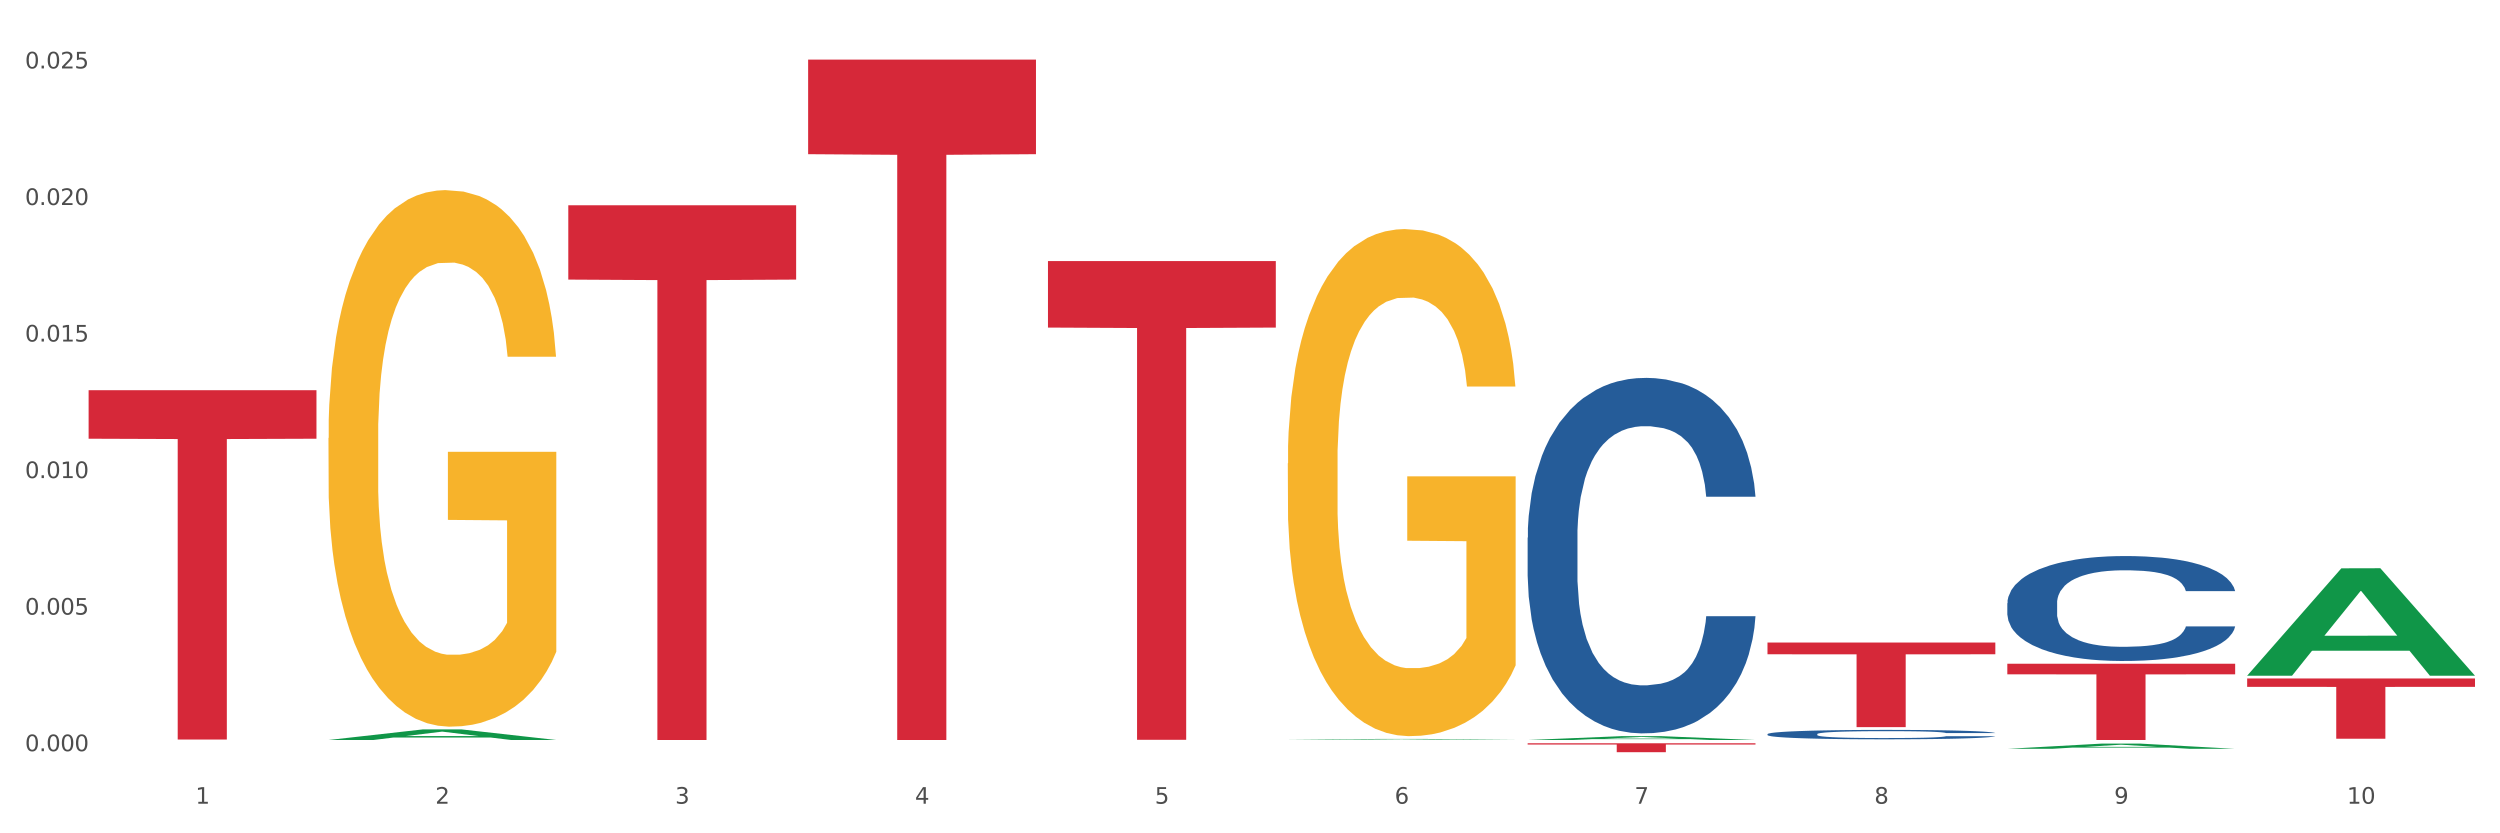 <?xml version="1.0" encoding="utf-8" standalone="no"?>
<!DOCTYPE svg PUBLIC "-//W3C//DTD SVG 1.1//EN"
  "http://www.w3.org/Graphics/SVG/1.1/DTD/svg11.dtd">
<svg xmlns:xlink="http://www.w3.org/1999/xlink" width="1080pt" height="360pt" viewBox="0 0 1080 360" xmlns="http://www.w3.org/2000/svg" version="1.1">
 <rect x="0" y="0" width="1080" height="360" fill="#333333" stroke="none"/>
 <defs>
  <style type="text/css">*{stroke-linejoin: round; stroke-linecap: butt}</style>
 </defs>
 <g id="figure_1">
  <g id="patch_1">
   <path d="M 0 360 
L 1080 360 
L 1080 0 
L 0 0 
z
" style="fill: #ffffff; stroke: #ffffff; stroke-linejoin: miter"/>
  </g>
  <g id="axes_1">
   <g id="matplotlib.axis_1">
    <g id="xtick_1">
     <g id="text_1">
      <!-- 1 -->
      <g style="fill: #4d4d4d" transform="translate(84.444 347.204) scale(0.096 -0.096)">
       <defs>
        <path id="DejaVuSans-31" d="M 794 531 
L 1825 531 
L 1825 4091 
L 703 3866 
L 703 4441 
L 1819 4666 
L 2450 4666 
L 2450 531 
L 3481 531 
L 3481 0 
L 794 0 
L 794 531 
z
" transform="scale(0.016)"/>
       </defs>
       <use xlink:href="#DejaVuSans-31"/>
      </g>
     </g>
    </g>
    <g id="xtick_2">
     <g id="text_2">
      <!-- 2 -->
      <g style="fill: #4d4d4d" transform="translate(188.053 347.204) scale(0.096 -0.096)">
       <defs>
        <path id="DejaVuSans-32" d="M 1228 531 
L 3431 531 
L 3431 0 
L 469 0 
L 469 531 
Q 828 903 1448 1529 
Q 2069 2156 2228 2338 
Q 2531 2678 2651 2914 
Q 2772 3150 2772 3378 
Q 2772 3750 2511 3984 
Q 2250 4219 1831 4219 
Q 1534 4219 1204 4116 
Q 875 4013 500 3803 
L 500 4441 
Q 881 4594 1212 4672 
Q 1544 4750 1819 4750 
Q 2544 4750 2975 4387 
Q 3406 4025 3406 3419 
Q 3406 3131 3298 2873 
Q 3191 2616 2906 2266 
Q 2828 2175 2409 1742 
Q 1991 1309 1228 531 
z
" transform="scale(0.016)"/>
       </defs>
       <use xlink:href="#DejaVuSans-32"/>
      </g>
     </g>
    </g>
    <g id="xtick_3">
     <g id="text_3">
      <!-- 3 -->
      <g style="fill: #4d4d4d" transform="translate(291.663 347.204) scale(0.096 -0.096)">
       <defs>
        <path id="DejaVuSans-33" d="M 2597 2516 
Q 3050 2419 3304 2112 
Q 3559 1806 3559 1356 
Q 3559 666 3084 287 
Q 2609 -91 1734 -91 
Q 1441 -91 1130 -33 
Q 819 25 488 141 
L 488 750 
Q 750 597 1062 519 
Q 1375 441 1716 441 
Q 2309 441 2620 675 
Q 2931 909 2931 1356 
Q 2931 1769 2642 2001 
Q 2353 2234 1838 2234 
L 1294 2234 
L 1294 2753 
L 1863 2753 
Q 2328 2753 2575 2939 
Q 2822 3125 2822 3475 
Q 2822 3834 2567 4026 
Q 2313 4219 1838 4219 
Q 1578 4219 1281 4162 
Q 984 4106 628 3988 
L 628 4550 
Q 988 4650 1302 4700 
Q 1616 4750 1894 4750 
Q 2613 4750 3031 4423 
Q 3450 4097 3450 3541 
Q 3450 3153 3228 2886 
Q 3006 2619 2597 2516 
z
" transform="scale(0.016)"/>
       </defs>
       <use xlink:href="#DejaVuSans-33"/>
      </g>
     </g>
    </g>
    <g id="xtick_4">
     <g id="text_4">
      <!-- 4 -->
      <g style="fill: #4d4d4d" transform="translate(395.273 347.204) scale(0.096 -0.096)">
       <defs>
        <path id="DejaVuSans-34" d="M 2419 4116 
L 825 1625 
L 2419 1625 
L 2419 4116 
z
M 2253 4666 
L 3047 4666 
L 3047 1625 
L 3713 1625 
L 3713 1100 
L 3047 1100 
L 3047 0 
L 2419 0 
L 2419 1100 
L 313 1100 
L 313 1709 
L 2253 4666 
z
" transform="scale(0.016)"/>
       </defs>
       <use xlink:href="#DejaVuSans-34"/>
      </g>
     </g>
    </g>
    <g id="xtick_5">
     <g id="text_5">
      <!-- 5 -->
      <g style="fill: #4d4d4d" transform="translate(498.883 347.204) scale(0.096 -0.096)">
       <defs>
        <path id="DejaVuSans-35" d="M 691 4666 
L 3169 4666 
L 3169 4134 
L 1269 4134 
L 1269 2991 
Q 1406 3038 1543 3061 
Q 1681 3084 1819 3084 
Q 2600 3084 3056 2656 
Q 3513 2228 3513 1497 
Q 3513 744 3044 326 
Q 2575 -91 1722 -91 
Q 1428 -91 1123 -41 
Q 819 9 494 109 
L 494 744 
Q 775 591 1075 516 
Q 1375 441 1709 441 
Q 2250 441 2565 725 
Q 2881 1009 2881 1497 
Q 2881 1984 2565 2268 
Q 2250 2553 1709 2553 
Q 1456 2553 1204 2497 
Q 953 2441 691 2322 
L 691 4666 
z
" transform="scale(0.016)"/>
       </defs>
       <use xlink:href="#DejaVuSans-35"/>
      </g>
     </g>
    </g>
    <g id="xtick_6">
     <g id="text_6">
      <!-- 6 -->
      <g style="fill: #4d4d4d" transform="translate(602.492 347.204) scale(0.096 -0.096)">
       <defs>
        <path id="DejaVuSans-36" d="M 2113 2584 
Q 1688 2584 1439 2293 
Q 1191 2003 1191 1497 
Q 1191 994 1439 701 
Q 1688 409 2113 409 
Q 2538 409 2786 701 
Q 3034 994 3034 1497 
Q 3034 2003 2786 2293 
Q 2538 2584 2113 2584 
z
M 3366 4563 
L 3366 3988 
Q 3128 4100 2886 4159 
Q 2644 4219 2406 4219 
Q 1781 4219 1451 3797 
Q 1122 3375 1075 2522 
Q 1259 2794 1537 2939 
Q 1816 3084 2150 3084 
Q 2853 3084 3261 2657 
Q 3669 2231 3669 1497 
Q 3669 778 3244 343 
Q 2819 -91 2113 -91 
Q 1303 -91 875 529 
Q 447 1150 447 2328 
Q 447 3434 972 4092 
Q 1497 4750 2381 4750 
Q 2619 4750 2861 4703 
Q 3103 4656 3366 4563 
z
" transform="scale(0.016)"/>
       </defs>
       <use xlink:href="#DejaVuSans-36"/>
      </g>
     </g>
    </g>
    <g id="xtick_7">
     <g id="text_7">
      <!-- 7 -->
      <g style="fill: #4d4d4d" transform="translate(706.102 347.204) scale(0.096 -0.096)">
       <defs>
        <path id="DejaVuSans-37" d="M 525 4666 
L 3525 4666 
L 3525 4397 
L 1831 0 
L 1172 0 
L 2766 4134 
L 525 4134 
L 525 4666 
z
" transform="scale(0.016)"/>
       </defs>
       <use xlink:href="#DejaVuSans-37"/>
      </g>
     </g>
    </g>
    <g id="xtick_8">
     <g id="text_8">
      <!-- 8 -->
      <g style="fill: #4d4d4d" transform="translate(809.712 347.204) scale(0.096 -0.096)">
       <defs>
        <path id="DejaVuSans-38" d="M 2034 2216 
Q 1584 2216 1326 1975 
Q 1069 1734 1069 1313 
Q 1069 891 1326 650 
Q 1584 409 2034 409 
Q 2484 409 2743 651 
Q 3003 894 3003 1313 
Q 3003 1734 2745 1975 
Q 2488 2216 2034 2216 
z
M 1403 2484 
Q 997 2584 770 2862 
Q 544 3141 544 3541 
Q 544 4100 942 4425 
Q 1341 4750 2034 4750 
Q 2731 4750 3128 4425 
Q 3525 4100 3525 3541 
Q 3525 3141 3298 2862 
Q 3072 2584 2669 2484 
Q 3125 2378 3379 2068 
Q 3634 1759 3634 1313 
Q 3634 634 3220 271 
Q 2806 -91 2034 -91 
Q 1263 -91 848 271 
Q 434 634 434 1313 
Q 434 1759 690 2068 
Q 947 2378 1403 2484 
z
M 1172 3481 
Q 1172 3119 1398 2916 
Q 1625 2713 2034 2713 
Q 2441 2713 2670 2916 
Q 2900 3119 2900 3481 
Q 2900 3844 2670 4047 
Q 2441 4250 2034 4250 
Q 1625 4250 1398 4047 
Q 1172 3844 1172 3481 
z
" transform="scale(0.016)"/>
       </defs>
       <use xlink:href="#DejaVuSans-38"/>
      </g>
     </g>
    </g>
    <g id="xtick_9">
     <g id="text_9">
      <!-- 9 -->
      <g style="fill: #4d4d4d" transform="translate(913.322 347.204) scale(0.096 -0.096)">
       <defs>
        <path id="DejaVuSans-39" d="M 703 97 
L 703 672 
Q 941 559 1184 500 
Q 1428 441 1663 441 
Q 2288 441 2617 861 
Q 2947 1281 2994 2138 
Q 2813 1869 2534 1725 
Q 2256 1581 1919 1581 
Q 1219 1581 811 2004 
Q 403 2428 403 3163 
Q 403 3881 828 4315 
Q 1253 4750 1959 4750 
Q 2769 4750 3195 4129 
Q 3622 3509 3622 2328 
Q 3622 1225 3098 567 
Q 2575 -91 1691 -91 
Q 1453 -91 1209 -44 
Q 966 3 703 97 
z
M 1959 2075 
Q 2384 2075 2632 2365 
Q 2881 2656 2881 3163 
Q 2881 3666 2632 3958 
Q 2384 4250 1959 4250 
Q 1534 4250 1286 3958 
Q 1038 3666 1038 3163 
Q 1038 2656 1286 2365 
Q 1534 2075 1959 2075 
z
" transform="scale(0.016)"/>
       </defs>
       <use xlink:href="#DejaVuSans-39"/>
      </g>
     </g>
    </g>
    <g id="xtick_10">
     <g id="text_10">
      <!-- 10 -->
      <g style="fill: #4d4d4d" transform="translate(1013.877 347.204) scale(0.096 -0.096)">
       <defs>
        <path id="DejaVuSans-30" d="M 2034 4250 
Q 1547 4250 1301 3770 
Q 1056 3291 1056 2328 
Q 1056 1369 1301 889 
Q 1547 409 2034 409 
Q 2525 409 2770 889 
Q 3016 1369 3016 2328 
Q 3016 3291 2770 3770 
Q 2525 4250 2034 4250 
z
M 2034 4750 
Q 2819 4750 3233 4129 
Q 3647 3509 3647 2328 
Q 3647 1150 3233 529 
Q 2819 -91 2034 -91 
Q 1250 -91 836 529 
Q 422 1150 422 2328 
Q 422 3509 836 4129 
Q 1250 4750 2034 4750 
z
" transform="scale(0.016)"/>
       </defs>
       <use xlink:href="#DejaVuSans-31"/>
       <use xlink:href="#DejaVuSans-30" transform="translate(63.623 0)"/>
      </g>
     </g>
    </g>
    <g id="xtick_11"/>
    <g id="xtick_12"/>
    <g id="xtick_13"/>
    <g id="xtick_14"/>
    <g id="xtick_15"/>
    <g id="xtick_16"/>
    <g id="xtick_17"/>
    <g id="xtick_18"/>
    <g id="xtick_19"/>
   </g>
   <g id="matplotlib.axis_2">
    <g id="ytick_1">
     <g id="text_11">
      <!-- 0.000 -->
      <g style="fill: #4d4d4d" transform="translate(10.8 324.517) scale(0.096 -0.096)">
       <defs>
        <path id="DejaVuSans-2e" d="M 684 794 
L 1344 794 
L 1344 0 
L 684 0 
L 684 794 
z
" transform="scale(0.016)"/>
       </defs>
       <use xlink:href="#DejaVuSans-30"/>
       <use xlink:href="#DejaVuSans-2e" transform="translate(63.623 0)"/>
       <use xlink:href="#DejaVuSans-30" transform="translate(95.41 0)"/>
       <use xlink:href="#DejaVuSans-30" transform="translate(159.033 0)"/>
       <use xlink:href="#DejaVuSans-30" transform="translate(222.656 0)"/>
      </g>
     </g>
    </g>
    <g id="ytick_2">
     <g id="text_12">
      <!-- 0.005 -->
      <g style="fill: #4d4d4d" transform="translate(10.8 265.527) scale(0.096 -0.096)">
       <use xlink:href="#DejaVuSans-30"/>
       <use xlink:href="#DejaVuSans-2e" transform="translate(63.623 0)"/>
       <use xlink:href="#DejaVuSans-30" transform="translate(95.41 0)"/>
       <use xlink:href="#DejaVuSans-30" transform="translate(159.033 0)"/>
       <use xlink:href="#DejaVuSans-35" transform="translate(222.656 0)"/>
      </g>
     </g>
    </g>
    <g id="ytick_3">
     <g id="text_13">
      <!-- 0.010 -->
      <g style="fill: #4d4d4d" transform="translate(10.8 206.537) scale(0.096 -0.096)">
       <use xlink:href="#DejaVuSans-30"/>
       <use xlink:href="#DejaVuSans-2e" transform="translate(63.623 0)"/>
       <use xlink:href="#DejaVuSans-30" transform="translate(95.41 0)"/>
       <use xlink:href="#DejaVuSans-31" transform="translate(159.033 0)"/>
       <use xlink:href="#DejaVuSans-30" transform="translate(222.656 0)"/>
      </g>
     </g>
    </g>
    <g id="ytick_4">
     <g id="text_14">
      <!-- 0.015 -->
      <g style="fill: #4d4d4d" transform="translate(10.8 147.547) scale(0.096 -0.096)">
       <use xlink:href="#DejaVuSans-30"/>
       <use xlink:href="#DejaVuSans-2e" transform="translate(63.623 0)"/>
       <use xlink:href="#DejaVuSans-30" transform="translate(95.41 0)"/>
       <use xlink:href="#DejaVuSans-31" transform="translate(159.033 0)"/>
       <use xlink:href="#DejaVuSans-35" transform="translate(222.656 0)"/>
      </g>
     </g>
    </g>
    <g id="ytick_5">
     <g id="text_15">
      <!-- 0.020 -->
      <g style="fill: #4d4d4d" transform="translate(10.8 88.557) scale(0.096 -0.096)">
       <use xlink:href="#DejaVuSans-30"/>
       <use xlink:href="#DejaVuSans-2e" transform="translate(63.623 0)"/>
       <use xlink:href="#DejaVuSans-30" transform="translate(95.41 0)"/>
       <use xlink:href="#DejaVuSans-32" transform="translate(159.033 0)"/>
       <use xlink:href="#DejaVuSans-30" transform="translate(222.656 0)"/>
      </g>
     </g>
    </g>
    <g id="ytick_6">
     <g id="text_16">
      <!-- 0.025 -->
      <g style="fill: #4d4d4d" transform="translate(10.8 29.567) scale(0.096 -0.096)">
       <use xlink:href="#DejaVuSans-30"/>
       <use xlink:href="#DejaVuSans-2e" transform="translate(63.623 0)"/>
       <use xlink:href="#DejaVuSans-30" transform="translate(95.41 0)"/>
       <use xlink:href="#DejaVuSans-32" transform="translate(159.033 0)"/>
       <use xlink:href="#DejaVuSans-35" transform="translate(222.656 0)"/>
      </g>
     </g>
    </g>
    <g id="ytick_7"/>
    <g id="ytick_8"/>
    <g id="ytick_9"/>
    <g id="ytick_10"/>
    <g id="ytick_11"/>
   </g>
   <g id="PolyCollection_1">
    <path d="M 141.893 319.676 
L 141.994 319.671 
L 182.584 315.112 
L 199.428 315.108 
L 240.322 319.684 
L 220.839 319.684 
L 212.011 318.619 
L 170.102 318.619 
L 169.798 318.636 
L 161.274 319.684 
L 141.893 319.684 
L 141.893 319.676 
L 175.379 317.983 
L 206.734 317.978 
L 191.209 316.083 
L 191.006 316.075 
L 190.803 316.088 
L 175.278 317.978 
L 175.379 317.983 
L 141.893 319.676 
z
" clip-path="url(#p4e0ee47815)" style="fill: #109648"/>
    <path d="M 349.112 25.759 
L 447.542 25.759 
L 447.542 66.606 
L 408.823 66.882 
L 408.823 319.689 
L 387.598 319.689 
L 387.598 66.882 
L 349.112 66.606 
L 349.112 26.035 
L 349.112 25.759 
z
" clip-path="url(#p4e0ee47815)" style="fill: #d62839"/>
    <path d="M 452.722 112.77 
L 551.151 112.77 
L 551.151 141.51 
L 512.433 141.704 
L 512.433 319.58 
L 491.207 319.58 
L 491.207 141.704 
L 452.722 141.51 
L 452.722 112.965 
L 452.722 112.77 
z
" clip-path="url(#p4e0ee47815)" style="fill: #d62839"/>
    <path d="M 659.941 321.096 
L 758.371 321.096 
L 758.371 321.632 
L 719.652 321.635 
L 719.652 324.95 
L 698.427 324.95 
L 698.427 321.635 
L 659.941 321.632 
L 659.941 321.1 
L 659.941 321.096 
z
" clip-path="url(#p4e0ee47815)" style="fill: #d62839"/>
    <path d="M 763.551 277.567 
L 861.981 277.567 
L 861.981 282.648 
L 823.262 282.683 
L 823.262 314.134 
L 802.037 314.134 
L 802.037 282.683 
L 763.551 282.648 
L 763.551 277.601 
L 763.551 277.567 
z
" clip-path="url(#p4e0ee47815)" style="fill: #d62839"/>
    <path d="M 867.161 286.728 
L 965.59 286.728 
L 965.59 291.309 
L 926.872 291.34 
L 926.872 319.689 
L 905.646 319.689 
L 905.646 291.34 
L 867.161 291.309 
L 867.161 286.759 
L 867.161 286.728 
z
" clip-path="url(#p4e0ee47815)" style="fill: #d62839"/>
    <path d="M 556.332 200.184 
L 556.448 199.984 
L 556.448 192.782 
L 556.68 186.579 
L 557.842 171.574 
L 559.586 159.17 
L 560.864 152.568 
L 562.142 147.166 
L 563.653 141.764 
L 565.512 136.162 
L 568.882 127.959 
L 570.974 123.758 
L 573.531 119.356 
L 578.179 112.954 
L 581.549 109.353 
L 585.035 106.352 
L 590.73 102.75 
L 594.448 101.15 
L 598.4 99.949 
L 603.164 99.149 
L 606.767 98.949 
L 614.669 99.549 
L 621.409 101.35 
L 624.663 102.75 
L 628.846 105.151 
L 631.054 106.752 
L 634.657 109.953 
L 638.375 114.154 
L 640.932 117.756 
L 644.767 124.558 
L 647.672 131.36 
L 650.345 139.763 
L 651.74 145.565 
L 652.785 150.967 
L 653.715 157.169 
L 654.645 166.973 
L 633.727 166.973 
L 632.914 159.97 
L 631.635 153.368 
L 629.776 146.966 
L 628.149 142.964 
L 625.36 137.963 
L 622.803 134.762 
L 620.131 132.361 
L 616.877 130.36 
L 614.32 129.36 
L 610.718 128.559 
L 603.629 128.759 
L 598.864 130.36 
L 595.61 132.361 
L 593.519 134.161 
L 591.659 136.162 
L 589.568 138.963 
L 587.127 143.164 
L 585.384 146.966 
L 583.641 151.767 
L 582.246 156.569 
L 580.968 162.171 
L 579.922 168.173 
L 579.109 174.375 
L 578.412 181.978 
L 577.83 194.582 
L 577.83 221.992 
L 578.063 228.194 
L 578.644 236.397 
L 579.341 242.599 
L 580.503 250.001 
L 581.549 255.003 
L 583.525 262.206 
L 585.733 268.208 
L 587.476 272.009 
L 589.219 275.21 
L 592.24 279.612 
L 595.61 283.213 
L 598.516 285.414 
L 602.467 287.414 
L 605.14 288.215 
L 607.464 288.615 
L 613.158 288.615 
L 617.225 288.015 
L 621.758 286.614 
L 625.244 284.813 
L 628.149 282.613 
L 631.403 279.011 
L 633.495 275.61 
L 633.495 233.796 
L 607.929 233.596 
L 607.929 205.786 
L 654.761 205.786 
L 654.761 287.414 
L 652.785 291.616 
L 650.577 295.417 
L 648.253 298.818 
L 644.767 303.02 
L 640.583 307.021 
L 636.865 309.822 
L 632.914 312.223 
L 628.265 314.424 
L 622.222 316.424 
L 618.504 317.225 
L 613.855 317.825 
L 608.394 318.025 
L 603.629 317.625 
L 598.981 316.624 
L 594.1 314.824 
L 589.335 312.223 
L 585.733 309.622 
L 582.13 306.421 
L 578.295 302.219 
L 575.274 298.218 
L 572.95 294.617 
L 570.393 290.015 
L 567.604 284.013 
L 565.512 278.611 
L 563.653 273.009 
L 561.677 265.807 
L 560.283 259.605 
L 558.888 251.802 
L 558.075 246 
L 557.145 236.997 
L 556.448 224.393 
L 556.332 200.184 
z
" clip-path="url(#p4e0ee47815)" style="fill: #f7b32b"/>
    <path d="M 970.771 293.1 
L 1069.2 293.1 
L 1069.2 296.719 
L 1030.481 296.743 
L 1030.481 319.143 
L 1009.256 319.143 
L 1009.256 296.743 
L 970.771 296.719 
L 970.771 293.124 
L 970.771 293.1 
z
" clip-path="url(#p4e0ee47815)" style="fill: #d62839"/>
    <path d="M 141.893 189.24 
L 142.009 189.028 
L 142.009 181.407 
L 142.241 174.845 
L 143.403 158.968 
L 145.147 145.843 
L 146.425 138.857 
L 147.703 133.141 
L 149.214 127.425 
L 151.073 121.498 
L 154.443 112.819 
L 156.535 108.373 
L 159.092 103.716 
L 163.74 96.942 
L 167.11 93.131 
L 170.596 89.956 
L 176.291 86.145 
L 180.009 84.452 
L 183.961 83.181 
L 188.725 82.335 
L 192.328 82.123 
L 200.23 82.758 
L 206.97 84.663 
L 210.224 86.145 
L 214.407 88.685 
L 216.615 90.379 
L 220.218 93.766 
L 223.937 98.212 
L 226.493 102.022 
L 230.328 109.22 
L 233.233 116.417 
L 235.906 125.308 
L 237.301 131.448 
L 238.346 137.163 
L 239.276 143.726 
L 240.206 154.099 
L 219.288 154.099 
L 218.475 146.69 
L 217.196 139.704 
L 215.337 132.929 
L 213.71 128.696 
L 210.921 123.403 
L 208.364 120.016 
L 205.692 117.476 
L 202.438 115.359 
L 199.881 114.3 
L 196.279 113.454 
L 189.19 113.665 
L 184.425 115.359 
L 181.171 117.476 
L 179.08 119.381 
L 177.22 121.498 
L 175.129 124.462 
L 172.688 128.907 
L 170.945 132.929 
L 169.202 138.01 
L 167.807 143.091 
L 166.529 149.018 
L 165.483 155.369 
L 164.67 161.931 
L 163.973 169.976 
L 163.391 183.312 
L 163.391 212.315 
L 163.624 218.877 
L 164.205 227.556 
L 164.902 234.119 
L 166.064 241.952 
L 167.11 247.244 
L 169.086 254.865 
L 171.294 261.216 
L 173.037 265.238 
L 174.78 268.625 
L 177.801 273.282 
L 181.171 277.093 
L 184.077 279.421 
L 188.028 281.538 
L 190.701 282.385 
L 193.025 282.808 
L 198.719 282.808 
L 202.786 282.173 
L 207.319 280.692 
L 210.805 278.786 
L 213.71 276.458 
L 216.964 272.647 
L 219.056 269.048 
L 219.056 224.804 
L 193.49 224.593 
L 193.49 195.167 
L 240.322 195.167 
L 240.322 281.538 
L 238.346 285.984 
L 236.138 290.006 
L 233.814 293.605 
L 230.328 298.05 
L 226.144 302.284 
L 222.426 305.248 
L 218.475 307.788 
L 213.826 310.117 
L 207.783 312.234 
L 204.065 313.081 
L 199.416 313.716 
L 193.955 313.927 
L 189.19 313.504 
L 184.542 312.446 
L 179.661 310.54 
L 174.896 307.788 
L 171.294 305.036 
L 167.691 301.649 
L 163.856 297.204 
L 160.835 292.97 
L 158.511 289.159 
L 155.954 284.29 
L 153.165 277.939 
L 151.073 272.224 
L 149.214 266.296 
L 147.238 258.675 
L 145.844 252.113 
L 144.449 243.857 
L 143.636 237.718 
L 142.706 228.192 
L 142.009 214.855 
L 141.893 189.24 
z
" clip-path="url(#p4e0ee47815)" style="fill: #f7b32b"/>
    <path d="M 245.502 88.684 
L 343.932 88.684 
L 343.932 120.785 
L 305.213 121.002 
L 305.213 319.678 
L 283.988 319.678 
L 283.988 121.002 
L 245.502 120.785 
L 245.502 88.901 
L 245.502 88.684 
z
" clip-path="url(#p4e0ee47815)" style="fill: #d62839"/>
    <path d="M 38.283 168.554 
L 136.712 168.554 
L 136.712 189.527 
L 97.994 189.668 
L 97.994 319.473 
L 76.768 319.473 
L 76.768 189.668 
L 38.283 189.527 
L 38.283 168.695 
L 38.283 168.554 
z
" clip-path="url(#p4e0ee47815)" style="fill: #d62839"/>
    <path d="M 867.161 260.581 
L 867.277 260.539 
L 867.277 259.38 
L 867.626 257.807 
L 868.906 254.908 
L 870.535 252.714 
L 873.327 250.147 
L 874.84 249.07 
L 876.818 247.869 
L 880.89 245.923 
L 885.544 244.267 
L 888.801 243.356 
L 891.245 242.776 
L 896.713 241.741 
L 899.854 241.286 
L 903.112 240.913 
L 905.904 240.665 
L 910.558 240.375 
L 914.281 240.251 
L 918.586 240.209 
L 922.193 240.251 
L 926.963 240.416 
L 933.944 240.913 
L 936.62 241.203 
L 940.227 241.7 
L 943.95 242.362 
L 946.975 243.025 
L 950.465 243.977 
L 954.072 245.219 
L 957.562 246.793 
L 960.006 248.242 
L 961.984 249.774 
L 963.729 251.637 
L 965.009 253.666 
L 965.59 255.364 
L 944.299 255.364 
L 943.717 253.832 
L 942.554 252.175 
L 941.39 251.057 
L 940.11 250.147 
L 938.132 249.111 
L 936.387 248.449 
L 933.479 247.662 
L 930.803 247.165 
L 928.592 246.876 
L 925.916 246.627 
L 920.215 246.379 
L 916.143 246.379 
L 913.583 246.462 
L 910.442 246.669 
L 907.766 246.958 
L 904.625 247.455 
L 902.181 247.994 
L 899.738 248.697 
L 898.342 249.194 
L 896.248 250.105 
L 894.851 250.85 
L 892.99 252.134 
L 891.943 253.045 
L 890.081 255.405 
L 889.267 257.144 
L 888.918 258.345 
L 888.685 259.67 
L 888.685 266.129 
L 889.383 269.027 
L 889.965 270.269 
L 890.896 271.677 
L 892.641 273.499 
L 895.201 275.279 
L 897.877 276.563 
L 900.087 277.35 
L 902.181 277.929 
L 904.276 278.385 
L 906.835 278.799 
L 908.929 279.047 
L 912.071 279.296 
L 915.794 279.42 
L 918.703 279.42 
L 924.636 279.213 
L 927.312 279.006 
L 929.872 278.716 
L 932.664 278.261 
L 934.875 277.764 
L 936.155 277.391 
L 938.249 276.604 
L 939.878 275.776 
L 941.274 274.824 
L 942.205 273.996 
L 943.252 272.754 
L 944.066 271.346 
L 944.299 270.601 
L 965.59 270.601 
L 965.125 272.091 
L 964.31 273.54 
L 962.682 275.486 
L 961.402 276.604 
L 959.424 277.971 
L 957.33 279.13 
L 954.421 280.414 
L 951.745 281.366 
L 948.953 282.194 
L 945.928 282.939 
L 940.459 283.975 
L 938.481 284.264 
L 934.293 284.761 
L 931.035 285.051 
L 926.265 285.341 
L 921.379 285.507 
L 916.259 285.548 
L 911.722 285.465 
L 906.719 285.217 
L 903.577 284.968 
L 900.087 284.596 
L 896.015 284.016 
L 892.176 283.312 
L 888.569 282.484 
L 885.195 281.532 
L 882.053 280.455 
L 877.981 278.675 
L 874.956 276.936 
L 872.746 275.321 
L 871.233 273.955 
L 869.721 272.215 
L 868.906 271.015 
L 867.626 268.116 
L 867.161 265.425 
L 867.161 260.581 
z
" clip-path="url(#p4e0ee47815)" style="fill: #255c99"/>
    <path d="M 556.332 319.583 
L 556.433 319.583 
L 597.023 319.206 
L 613.867 319.205 
L 654.761 319.584 
L 635.278 319.584 
L 626.45 319.496 
L 584.541 319.496 
L 584.237 319.497 
L 575.713 319.584 
L 556.332 319.584 
L 556.332 319.583 
L 589.818 319.443 
L 621.173 319.443 
L 605.648 319.286 
L 605.445 319.285 
L 605.242 319.286 
L 589.717 319.443 
L 589.818 319.443 
L 556.332 319.583 
z
" clip-path="url(#p4e0ee47815)" style="fill: #109648"/>
    <path d="M 659.941 319.686 
L 660.043 319.685 
L 700.632 318.008 
L 717.477 318.006 
L 758.371 319.689 
L 738.888 319.689 
L 730.06 319.297 
L 688.151 319.297 
L 687.847 319.304 
L 679.323 319.689 
L 659.941 319.689 
L 659.941 319.686 
L 693.428 319.064 
L 724.783 319.062 
L 709.258 318.365 
L 709.055 318.362 
L 708.852 318.367 
L 693.326 319.062 
L 693.428 319.064 
L 659.941 319.686 
z
" clip-path="url(#p4e0ee47815)" style="fill: #109648"/>
    <path d="M 867.161 323.489 
L 867.262 323.486 
L 907.852 321.244 
L 924.696 321.241 
L 965.59 323.493 
L 946.107 323.493 
L 937.279 322.969 
L 895.371 322.969 
L 895.066 322.977 
L 886.542 323.493 
L 867.161 323.493 
L 867.161 323.489 
L 900.647 322.656 
L 932.003 322.654 
L 916.477 321.721 
L 916.274 321.717 
L 916.071 321.723 
L 900.546 322.654 
L 900.647 322.656 
L 867.161 323.489 
z
" clip-path="url(#p4e0ee47815)" style="fill: #109648"/>
    <path d="M 970.771 291.832 
L 970.872 291.788 
L 1011.462 245.514 
L 1028.306 245.471 
L 1069.2 291.919 
L 1049.717 291.919 
L 1040.889 281.103 
L 998.98 281.103 
L 998.676 281.278 
L 990.152 291.919 
L 970.771 291.919 
L 970.771 291.832 
L 1004.257 274.648 
L 1035.612 274.605 
L 1020.087 255.371 
L 1019.884 255.284 
L 1019.681 255.415 
L 1004.156 274.605 
L 1004.257 274.648 
L 970.771 291.832 
z
" clip-path="url(#p4e0ee47815)" style="fill: #109648"/>
    <path d="M 659.941 232.252 
L 660.058 232.112 
L 660.058 228.184 
L 660.407 222.855 
L 661.687 213.037 
L 663.316 205.603 
L 666.108 196.907 
L 667.62 193.261 
L 669.598 189.193 
L 673.67 182.601 
L 678.324 176.991 
L 681.582 173.905 
L 684.025 171.942 
L 689.494 168.435 
L 692.635 166.893 
L 695.893 165.63 
L 698.685 164.789 
L 703.339 163.807 
L 707.062 163.386 
L 711.367 163.246 
L 714.973 163.386 
L 719.744 163.947 
L 726.724 165.63 
L 729.4 166.612 
L 733.007 168.295 
L 736.73 170.539 
L 739.755 172.783 
L 743.246 176.009 
L 746.852 180.217 
L 750.343 185.547 
L 752.786 190.456 
L 754.764 195.645 
L 756.509 201.957 
L 757.789 208.829 
L 758.371 214.58 
L 737.079 214.58 
L 736.498 209.39 
L 735.334 203.78 
L 734.171 199.993 
L 732.891 196.907 
L 730.913 193.401 
L 729.168 191.157 
L 726.259 188.492 
L 723.583 186.809 
L 721.373 185.827 
L 718.697 184.986 
L 712.996 184.144 
L 708.923 184.144 
L 706.364 184.425 
L 703.222 185.126 
L 700.546 186.108 
L 697.405 187.791 
L 694.962 189.614 
L 692.519 191.998 
L 691.122 193.681 
L 689.028 196.767 
L 687.632 199.292 
L 685.77 203.64 
L 684.723 206.725 
L 682.862 214.72 
L 682.047 220.611 
L 681.698 224.678 
L 681.466 229.166 
L 681.466 251.046 
L 682.164 260.864 
L 682.745 265.072 
L 683.676 269.84 
L 685.421 276.012 
L 687.981 282.043 
L 690.657 286.391 
L 692.868 289.055 
L 694.962 291.019 
L 697.056 292.562 
L 699.616 293.964 
L 701.71 294.806 
L 704.851 295.647 
L 708.574 296.068 
L 711.483 296.068 
L 717.417 295.367 
L 720.093 294.666 
L 722.652 293.684 
L 725.445 292.141 
L 727.655 290.458 
L 728.935 289.196 
L 731.029 286.531 
L 732.658 283.726 
L 734.054 280.5 
L 734.985 277.695 
L 736.032 273.487 
L 736.847 268.718 
L 737.079 266.194 
L 758.371 266.194 
L 757.905 271.243 
L 757.091 276.152 
L 755.462 282.744 
L 754.182 286.531 
L 752.204 291.159 
L 750.11 295.086 
L 747.201 299.434 
L 744.526 302.66 
L 741.733 305.465 
L 738.708 307.99 
L 733.24 311.496 
L 731.262 312.478 
L 727.074 314.161 
L 723.816 315.143 
L 719.046 316.125 
L 714.159 316.686 
L 709.04 316.826 
L 704.502 316.546 
L 699.499 315.704 
L 696.358 314.862 
L 692.868 313.6 
L 688.795 311.637 
L 684.956 309.252 
L 681.349 306.447 
L 677.975 303.221 
L 674.834 299.575 
L 670.762 293.544 
L 667.737 287.653 
L 665.526 282.183 
L 664.014 277.554 
L 662.501 271.664 
L 661.687 267.596 
L 660.407 257.778 
L 659.941 248.662 
L 659.941 232.252 
z
" clip-path="url(#p4e0ee47815)" style="fill: #255c99"/>
    <path d="M 763.551 317.142 
L 763.668 317.139 
L 763.668 317.035 
L 764.017 316.893 
L 765.296 316.633 
L 766.925 316.436 
L 769.718 316.206 
L 771.23 316.109 
L 773.208 316.002 
L 777.28 315.827 
L 781.934 315.678 
L 785.192 315.597 
L 787.635 315.545 
L 793.103 315.452 
L 796.245 315.411 
L 799.502 315.378 
L 802.295 315.355 
L 806.949 315.329 
L 810.672 315.318 
L 814.976 315.314 
L 818.583 315.318 
L 823.353 315.333 
L 830.334 315.378 
L 833.01 315.404 
L 836.617 315.448 
L 840.34 315.508 
L 843.365 315.567 
L 846.855 315.652 
L 850.462 315.764 
L 853.953 315.905 
L 856.396 316.035 
L 858.374 316.173 
L 860.119 316.34 
L 861.399 316.522 
L 861.981 316.674 
L 840.689 316.674 
L 840.107 316.537 
L 838.944 316.388 
L 837.78 316.288 
L 836.501 316.206 
L 834.523 316.113 
L 832.777 316.054 
L 829.869 315.983 
L 827.193 315.939 
L 824.982 315.913 
L 822.306 315.89 
L 816.605 315.868 
L 812.533 315.868 
L 809.974 315.875 
L 806.832 315.894 
L 804.156 315.92 
L 801.015 315.965 
L 798.572 316.013 
L 796.128 316.076 
L 794.732 316.121 
L 792.638 316.202 
L 791.242 316.269 
L 789.38 316.384 
L 788.333 316.466 
L 786.472 316.678 
L 785.657 316.834 
L 785.308 316.942 
L 785.075 317.061 
L 785.075 317.64 
L 785.773 317.9 
L 786.355 318.012 
L 787.286 318.138 
L 789.031 318.301 
L 791.591 318.461 
L 794.267 318.576 
L 796.477 318.647 
L 798.572 318.699 
L 800.666 318.74 
L 803.225 318.777 
L 805.32 318.799 
L 808.461 318.822 
L 812.184 318.833 
L 815.093 318.833 
L 821.026 318.814 
L 823.702 318.796 
L 826.262 318.77 
L 829.054 318.729 
L 831.265 318.684 
L 832.545 318.651 
L 834.639 318.58 
L 836.268 318.506 
L 837.664 318.42 
L 838.595 318.346 
L 839.642 318.235 
L 840.456 318.108 
L 840.689 318.041 
L 861.981 318.041 
L 861.515 318.175 
L 860.701 318.305 
L 859.072 318.48 
L 857.792 318.58 
L 855.814 318.703 
L 853.72 318.807 
L 850.811 318.922 
L 848.135 319.007 
L 845.343 319.082 
L 842.318 319.148 
L 836.85 319.241 
L 834.872 319.267 
L 830.683 319.312 
L 827.426 319.338 
L 822.655 319.364 
L 817.769 319.379 
L 812.65 319.383 
L 808.112 319.375 
L 803.109 319.353 
L 799.968 319.331 
L 796.477 319.297 
L 792.405 319.245 
L 788.566 319.182 
L 784.959 319.108 
L 781.585 319.022 
L 778.444 318.926 
L 774.371 318.766 
L 771.346 318.61 
L 769.136 318.465 
L 767.623 318.342 
L 766.111 318.186 
L 765.296 318.078 
L 764.017 317.818 
L 763.551 317.577 
L 763.551 317.142 
z
" clip-path="url(#p4e0ee47815)" style="fill: #255c99"/>
   </g>
  </g>
 </g>
 <defs>
  <clipPath id="p4e0ee47815">
   <rect x="38.283" y="10.8" width="1030.917" height="329.109"/>
  </clipPath>
 </defs>
</svg>
